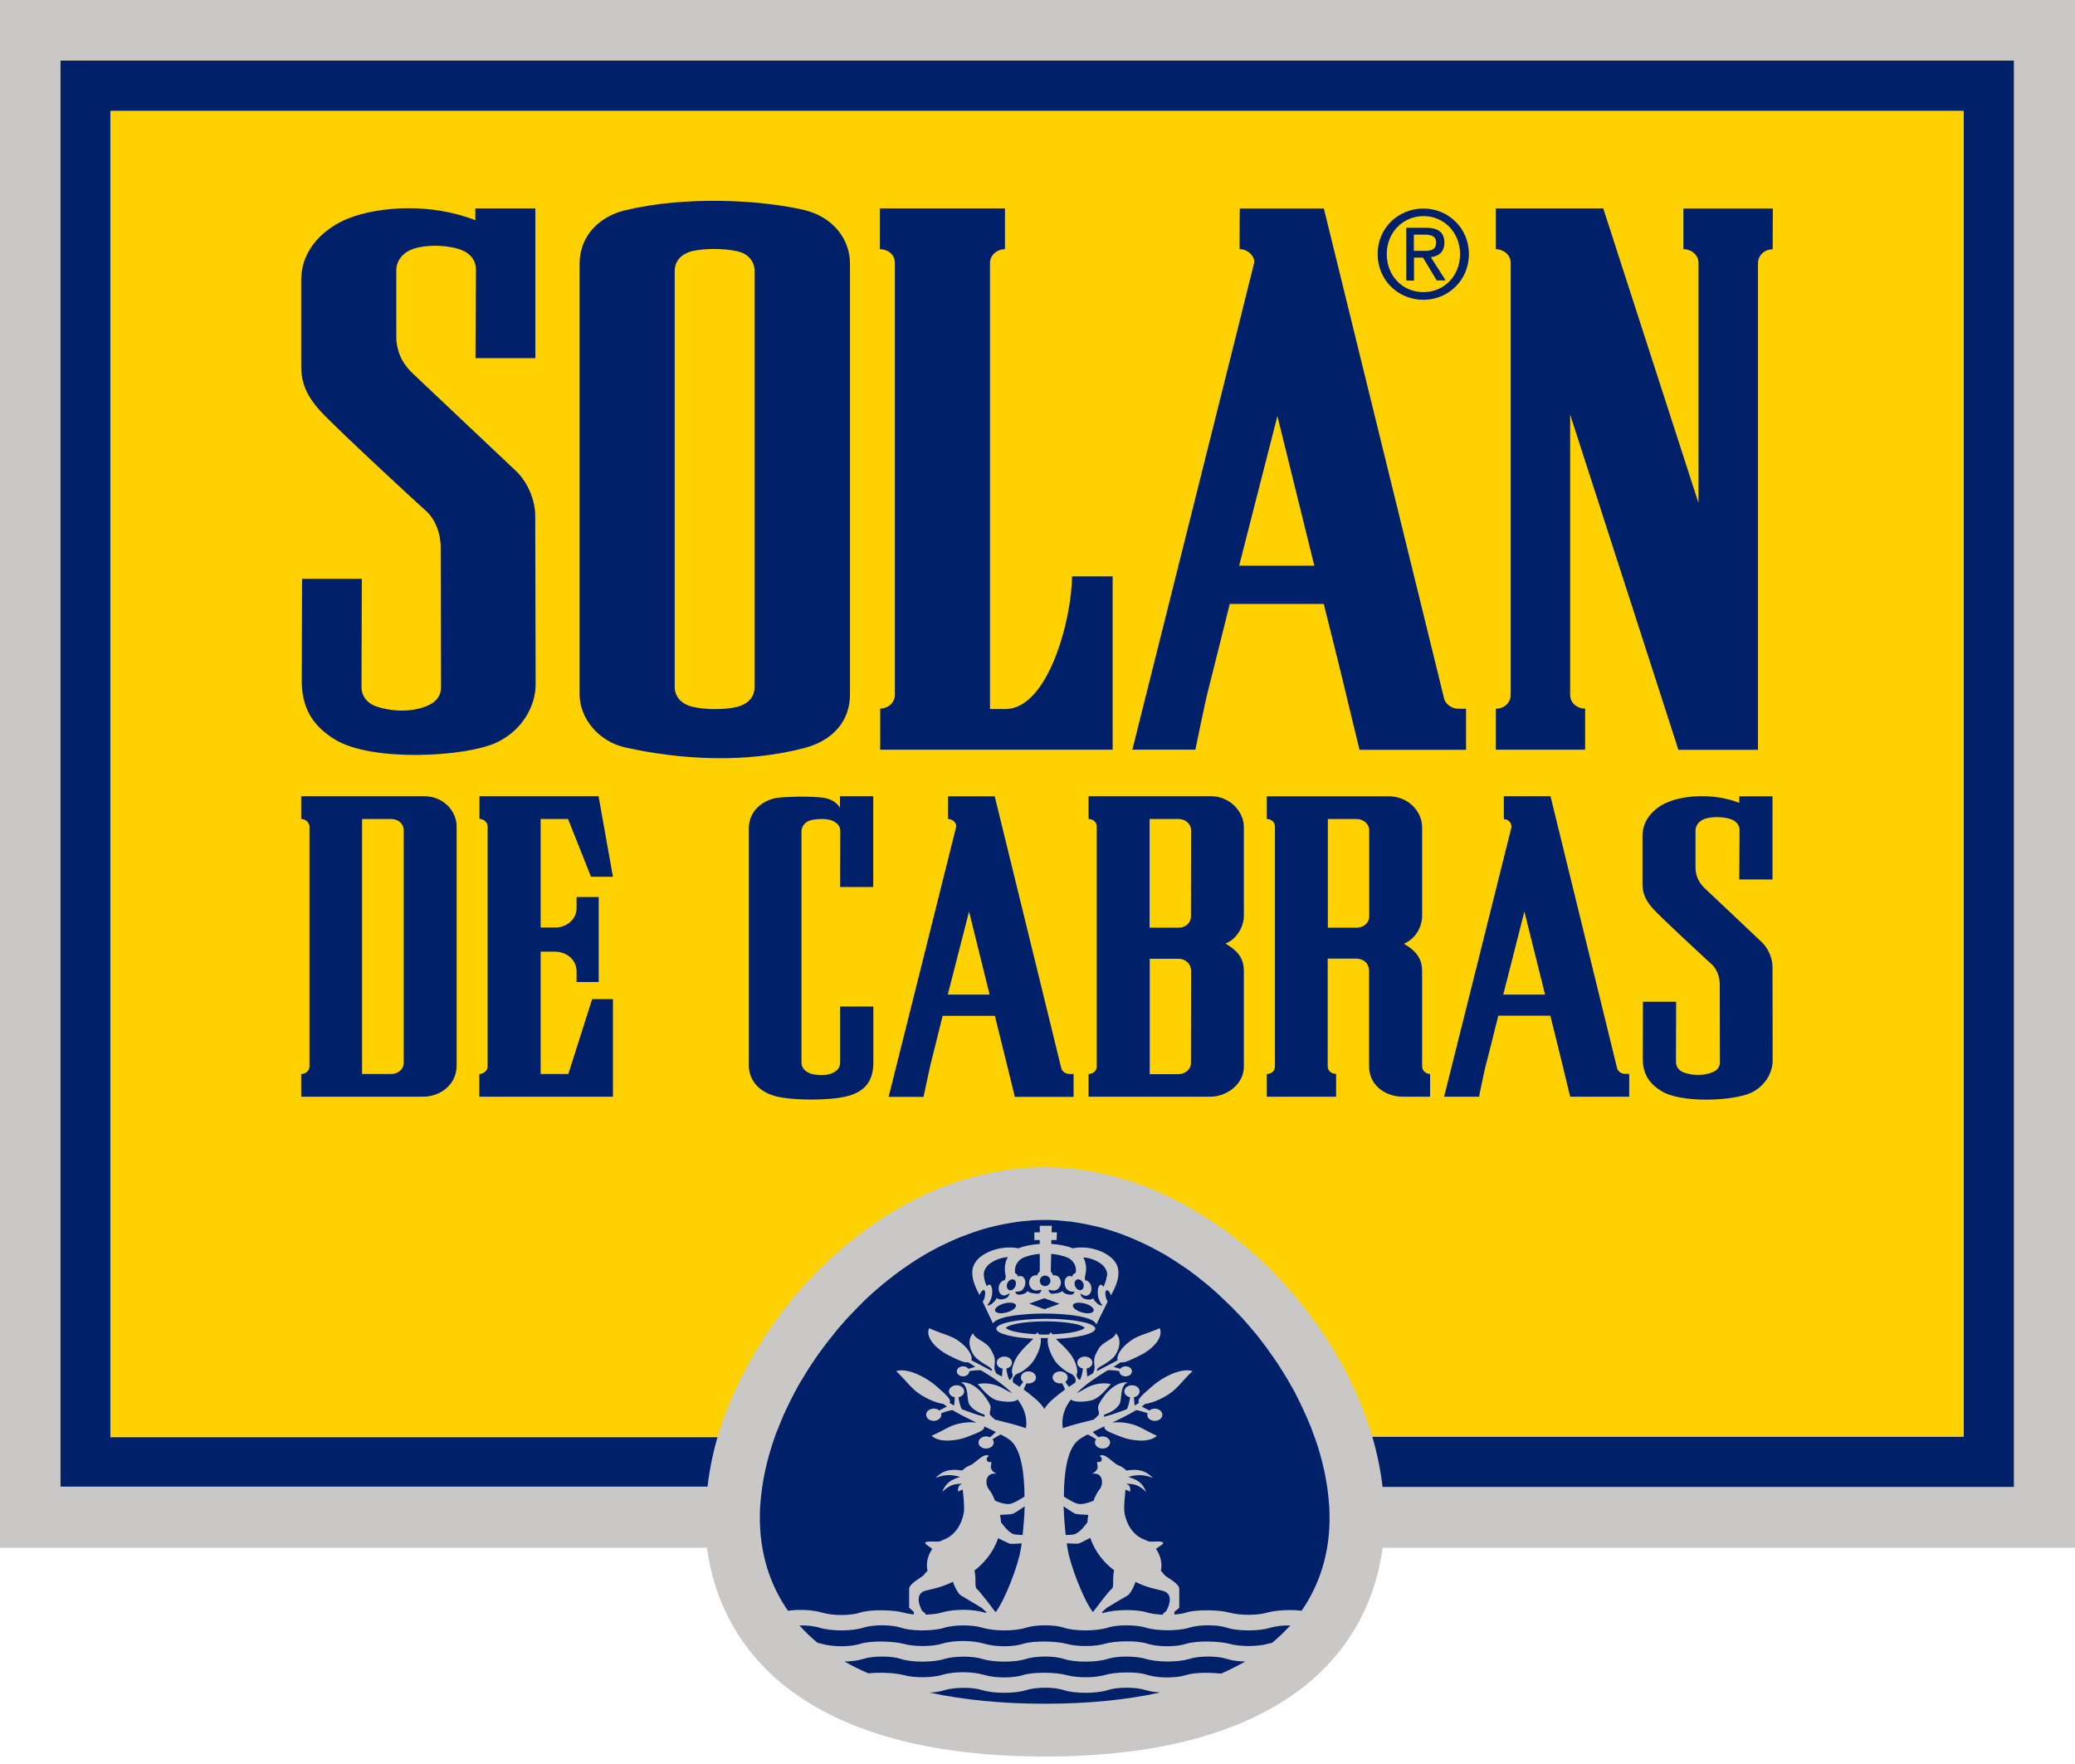 <?xml version="1.0" encoding="UTF-8"?>
<svg xmlns="http://www.w3.org/2000/svg" width="120" height="102" viewBox="0 0 120 102" fill="none" aria-hidden="true">
  <style>
    	.gold{fill:#FFD100;}
    	.midnightBlue{fill:#002169;}
    	.cloud{fill:#C9C8C7;}
    </style>
  <path d="M3.39 3.414V86.07H43.473V86.054C43.473 86.029 43.481 86.012 43.481 85.988H3.473V3.497H116.479V85.996H77.303C77.303 86.012 77.312 86.037 77.312 86.054C77.312 86.054 77.312 86.07 77.312 86.078H116.553V3.414H3.39ZM113.559 6.408H6.384V83.076H44.108C44.149 82.928 44.182 82.796 44.231 82.647C44.231 82.647 44.454 82.045 44.454 82.029L44.545 81.798C44.545 81.798 44.726 81.353 44.734 81.344C44.734 81.344 44.825 81.122 44.85 81.089L45.056 80.643L45.163 80.404L45.485 79.777L45.502 79.744C45.502 79.744 45.873 79.085 45.873 79.101L45.996 78.903C45.996 78.903 46.285 78.441 46.277 78.458C46.277 78.458 46.425 78.227 46.425 78.219L46.697 77.814C46.697 77.814 46.854 77.592 46.871 77.567C46.871 77.567 47.192 77.138 47.233 77.08L47.324 76.957C47.324 76.957 47.803 76.363 47.794 76.371C47.794 76.371 47.893 76.256 47.918 76.223C47.918 76.223 48.306 75.777 48.297 75.777C48.297 75.777 48.479 75.579 48.495 75.563C48.495 75.563 48.833 75.2 48.858 75.175C48.858 75.175 49.031 75.002 49.04 74.994L49.411 74.623C49.411 74.623 49.584 74.458 49.592 74.45C49.592 74.45 50.169 73.93 50.194 73.913L50.772 73.435L50.904 73.336C50.904 73.336 51.398 72.965 51.398 72.957C51.398 72.957 51.613 72.808 51.629 72.792C51.629 72.792 52.066 72.495 52.132 72.454L52.281 72.355C52.281 72.355 52.825 72.016 52.817 72.025L52.899 71.975L52.957 71.942C52.957 71.942 53.642 71.563 53.625 71.571C53.625 71.571 53.79 71.489 53.84 71.464L54.343 71.216L54.607 71.093C54.607 71.093 55.085 70.887 55.085 70.895C55.085 70.895 55.341 70.788 55.357 70.788C55.357 70.788 55.901 70.59 55.943 70.573C55.943 70.573 56.116 70.516 56.108 70.516C56.108 70.516 56.866 70.293 56.883 70.284L57.023 70.251L57.65 70.103C57.65 70.103 57.848 70.062 57.914 70.045L58.45 69.955L58.747 69.913C58.747 69.913 59.308 69.856 59.357 69.856C59.357 69.856 59.572 69.839 59.563 69.839L60.396 69.806L61.213 69.839C61.213 69.839 61.427 69.856 61.477 69.856L62.038 69.913L62.326 69.955L62.862 70.045C62.862 70.045 63.126 70.103 63.135 70.103C63.135 70.103 63.761 70.251 63.745 70.243L63.844 70.26L64.685 70.507C64.685 70.507 64.842 70.565 64.891 70.581L65.419 70.771L65.691 70.878C65.691 70.878 66.169 71.085 66.153 71.076C66.153 71.076 66.417 71.192 66.433 71.2C66.433 71.2 66.945 71.447 67.002 71.48L67.135 71.546L67.811 71.926C67.811 71.926 68.479 72.338 68.495 72.346C68.495 72.346 68.677 72.462 68.718 72.495C68.718 72.495 69.13 72.775 69.139 72.784L69.361 72.94C69.361 72.94 69.79 73.27 69.856 73.32C69.856 73.32 70.005 73.443 69.988 73.427C69.988 73.427 70.549 73.889 70.582 73.922C70.582 73.922 71.176 74.458 71.151 74.433C71.151 74.433 71.324 74.598 71.349 74.623C71.349 74.623 71.712 74.977 71.72 74.986L71.852 75.118L72.264 75.546L72.446 75.744C72.446 75.744 72.85 76.214 72.858 76.223C72.858 76.223 72.949 76.33 72.949 76.338C72.949 76.338 73.436 76.948 73.403 76.907C73.403 76.907 73.534 77.08 73.559 77.113C73.559 77.113 73.881 77.542 73.873 77.534C73.873 77.534 74.046 77.781 74.054 77.798C74.054 77.798 74.293 78.153 74.302 78.153C74.302 78.153 74.483 78.425 74.475 78.416C74.475 78.416 74.755 78.87 74.772 78.903L74.879 79.068C74.879 79.068 75.242 79.711 75.25 79.72L75.332 79.868C75.332 79.868 75.588 80.379 75.555 80.313C75.555 80.313 75.695 80.602 75.687 80.586C75.687 80.586 75.91 81.056 75.901 81.031L76.017 81.295L76.198 81.748C76.198 81.748 76.306 82.012 76.306 82.021C76.306 82.021 76.537 82.664 76.553 82.697C76.594 82.812 76.619 82.936 76.652 83.052H113.534V6.408H113.559Z" class="gold"></path>
  <path d="M81.765 14.507V13.567H82.392C82.714 13.567 83.052 13.633 83.052 14.012C83.052 14.482 82.706 14.507 82.326 14.507H81.765ZM81.765 14.895H82.293L83.085 16.214H83.604L82.747 14.87C83.192 14.821 83.53 14.573 83.53 14.037C83.53 13.435 83.176 13.171 82.466 13.171H81.328V16.223H81.773V14.895H81.765ZM80.198 14.689C80.198 13.443 81.13 12.495 82.326 12.495C83.505 12.495 84.437 13.443 84.437 14.689C84.437 15.959 83.505 16.891 82.326 16.891C81.122 16.899 80.198 15.959 80.198 14.689ZM82.318 17.336C83.736 17.336 84.949 16.223 84.949 14.689C84.949 13.171 83.736 12.058 82.318 12.058C80.874 12.058 79.67 13.171 79.67 14.689C79.67 16.223 80.883 17.336 82.318 17.336Z" class="midnightBlue"></path>
  <path d="M20.132 12.635C18.87 13.138 17.419 14.318 17.419 16.19V21.179C17.419 22.062 17.674 22.821 18.499 23.736C19.39 24.726 24.396 29.336 24.544 29.46C25.171 29.971 25.484 30.845 25.484 31.645L25.501 39.736C25.501 40.264 25.204 40.602 24.701 40.816C23.802 41.196 22.631 41.155 21.715 40.833C21.303 40.685 20.907 40.297 20.907 39.744L20.924 33.468H17.468L17.451 39.513C17.493 41.196 18.309 42.095 19.332 42.738C21.46 44.083 26.961 43.769 28.734 42.928C30.235 42.21 30.977 40.8 30.977 39.563L30.953 29.831C30.953 28.841 30.449 27.81 29.856 27.25C29.336 26.771 24.355 22.045 23.876 21.6C23.373 21.13 22.919 20.445 22.919 19.456V15.588C22.919 15.241 23.126 14.746 23.711 14.466C24.511 14.095 25.988 14.161 26.713 14.466C27.241 14.689 27.522 15.068 27.522 15.604L27.497 20.709H30.961V12.05H27.489V12.734C24.981 11.744 21.946 11.909 20.132 12.635Z" class="midnightBlue"></path>
  <path d="M42.623 14.524C43.134 14.631 43.637 14.994 43.637 15.678V39.711C43.637 40.462 43.068 40.759 42.631 40.874C41.946 41.047 40.767 41.047 40.041 40.866C39.365 40.701 39.019 40.256 39.019 39.711V15.67C39.019 14.977 39.555 14.631 40.05 14.515C40.784 14.351 41.864 14.359 42.623 14.524ZM36.157 12.157C34.755 12.487 33.518 13.559 33.518 15.258V40.157C33.518 41.484 34.565 42.87 36.181 43.225C39.497 43.959 43.208 44.124 46.532 43.249C48.099 42.837 49.155 41.757 49.155 40.148V15.249C49.163 13.806 48.14 12.536 46.524 12.148C43.959 11.546 39.637 11.324 36.157 12.157Z" class="midnightBlue"></path>
  <path d="M50.886 12.05V14.408C51.332 14.408 51.752 14.705 51.752 15.2V40.173C51.752 40.635 51.348 40.973 50.903 40.973V43.349H64.346V33.328H61.995C61.987 35.777 60.626 40.998 58.144 40.998H57.253V15.2C57.253 14.763 57.649 14.408 58.119 14.408V12.05H50.886Z" class="midnightBlue"></path>
  <path d="M86.507 12.05V14.408C86.936 14.408 87.365 14.73 87.365 15.2V40.19C87.365 40.627 86.986 40.981 86.507 40.981V43.349H91.67V40.973C91.2 40.973 90.804 40.643 90.804 40.181V23.975L97.064 43.357H101.666V15.208C101.666 14.812 102.004 14.416 102.516 14.416L102.524 12.058H97.353V14.408C97.823 14.408 98.227 14.746 98.227 15.2V29.089L92.718 12.05H86.507Z" class="midnightBlue"></path>
  <path d="M73.873 24.058L76.009 32.709H71.662L73.873 24.058ZM71.687 14.408C72.264 14.408 72.594 14.944 72.528 15.2C72.454 15.538 65.485 43.348 65.485 43.348H69.13C69.13 43.348 69.74 40.371 69.84 40.033C69.914 39.769 71.118 34.92 71.118 34.92H76.553C76.553 34.92 77.592 39.051 77.815 40.025C77.93 40.528 78.623 43.357 78.623 43.357H84.784V40.981H84.347C83.86 40.981 83.547 40.61 83.514 40.388L76.561 12.058H71.703C71.687 12.05 71.687 14.416 71.687 14.408Z" class="midnightBlue"></path>
  <path d="M20.948 47.357H22.631C23.027 47.357 23.348 47.637 23.348 48.008V61.452C23.348 61.856 22.977 62.103 22.639 62.103H20.94V47.357H20.948ZM17.419 46.045V47.357C17.691 47.357 17.897 47.579 17.897 47.794V61.666C17.897 61.905 17.691 62.103 17.419 62.103V63.414H24.47C25.443 63.414 26.408 62.73 26.408 61.617V47.786C26.408 46.969 25.732 46.037 24.478 46.037H17.419V46.045Z" class="midnightBlue"></path>
  <path d="M27.711 47.349C27.959 47.349 28.198 47.53 28.198 47.786V61.658C28.198 61.93 27.934 62.103 27.72 62.103V63.414H35.447V57.773H34.243L32.866 62.103H31.266V55.027H32.115C32.841 55.051 33.344 55.546 33.344 56.165V56.783H34.623V51.868H33.344V52.52C33.344 53.13 32.792 53.633 32.115 53.633H31.266V47.357H32.85L34.177 50.697H35.447L34.614 46.037H27.728V47.349H27.711Z" class="midnightBlue"></path>
  <path d="M96.486 46.367C95.785 46.647 94.985 47.299 94.985 48.346V51.109C94.985 51.596 95.126 52.017 95.579 52.528C96.074 53.08 98.853 55.637 98.936 55.711C99.282 55.992 99.456 56.478 99.456 56.924L99.464 61.41C99.464 61.707 99.299 61.897 99.027 62.004C98.523 62.218 97.872 62.194 97.369 62.012C97.138 61.93 96.924 61.715 96.924 61.402L96.932 57.922H95.01L95.002 61.287C95.027 62.218 95.48 62.713 96.058 63.076C97.229 63.819 100.288 63.654 101.278 63.184C102.111 62.779 102.515 61.996 102.515 61.32L102.507 55.926C102.507 55.373 102.227 54.804 101.897 54.491C101.608 54.218 98.845 51.596 98.581 51.357C98.309 51.093 98.053 50.713 98.053 50.161V48.017C98.053 47.819 98.169 47.546 98.49 47.39C98.936 47.184 99.752 47.217 100.156 47.39C100.445 47.522 100.602 47.728 100.602 48.017L100.585 50.854H102.507V46.045H100.585V46.425C99.175 45.872 97.493 45.963 96.486 46.367Z" class="midnightBlue"></path>
  <path d="M66.507 55.439H68.157C68.52 55.439 68.882 55.687 68.882 56.165L68.874 61.452C68.874 61.856 68.52 62.111 68.157 62.111H66.491V55.439H66.507ZM68.157 47.357C68.569 47.357 68.882 47.654 68.882 48.008L68.874 52.99C68.874 53.361 68.569 53.641 68.165 53.641H66.483V47.357H68.157ZM62.953 47.357C63.151 47.357 63.423 47.48 63.423 47.794V61.658C63.423 61.996 63.118 62.103 62.953 62.103V63.414H69.996C70.936 63.414 71.934 62.705 71.934 61.674V56.148C71.934 55.53 71.695 55.027 70.87 54.565C71.629 54.243 71.934 53.468 71.934 52.981V47.819C71.934 46.936 71.142 46.037 69.996 46.037H62.953V47.357Z" class="midnightBlue"></path>
  <path d="M78.457 47.357C78.87 47.357 79.183 47.662 79.183 48.008V52.99C79.183 53.353 78.87 53.641 78.474 53.641H76.791V47.357H78.457ZM82.243 61.658V56.157C82.243 55.538 82.004 55.035 81.187 54.573C81.946 54.252 82.243 53.476 82.243 52.99V47.827C82.243 46.936 81.459 46.045 80.305 46.045H73.261V47.357C73.459 47.357 73.731 47.48 73.731 47.794V61.658C73.731 61.996 73.443 62.103 73.261 62.103V63.414H77.269V62.095C76.981 62.095 76.783 61.905 76.783 61.658V55.431H76.799H78.449C78.828 55.431 79.175 55.678 79.175 56.157V61.658C79.175 62.771 80.14 63.414 81.121 63.414H82.704V62.103C82.498 62.103 82.243 61.938 82.243 61.658Z" class="midnightBlue"></path>
  <path d="M47.563 46.12C46.722 46.021 45.377 46.078 44.981 46.128C44.272 46.219 43.307 46.771 43.307 47.885V61.633C43.307 62.318 43.736 63.076 44.833 63.381C45.715 63.629 47.893 63.662 48.981 63.39C50.045 63.126 50.507 62.474 50.507 61.443V58.202H48.586V61.452C48.586 61.814 48.305 61.988 48.049 62.087C47.769 62.194 47.167 62.177 46.87 62.078C46.532 61.946 46.359 61.74 46.35 61.443V48.066C46.35 47.81 46.54 47.53 46.853 47.439C47.225 47.332 47.794 47.324 48.115 47.447C48.388 47.555 48.594 47.753 48.594 48.041L48.586 51.291H50.499V46.037H48.577V46.722C48.594 46.73 48.338 46.21 47.563 46.12Z" class="midnightBlue"></path>
  <path d="M56.041 52.709L57.229 57.509H54.812L56.041 52.709ZM54.829 47.357C55.151 47.357 55.332 47.654 55.299 47.794C55.258 47.983 51.39 63.423 51.39 63.423H53.41C53.41 63.423 53.757 61.773 53.806 61.584C53.847 61.435 54.515 58.738 54.515 58.738H57.534C57.534 58.738 58.103 61.031 58.235 61.575C58.301 61.856 58.689 63.423 58.689 63.423H62.087V62.103H61.847C61.575 62.103 61.402 61.897 61.377 61.773L57.526 46.045H54.829V47.357Z" class="midnightBlue"></path>
  <path d="M88.157 52.709L89.353 57.509H86.936L88.157 52.709ZM86.953 47.357C87.324 47.381 87.448 47.687 87.398 47.876C87.357 48.066 83.514 63.414 83.514 63.414H85.534C85.534 63.414 85.872 61.765 85.93 61.575C85.98 61.427 86.648 58.73 86.648 58.73H89.658C89.658 58.73 90.227 61.023 90.359 61.567C90.425 61.847 90.804 63.414 90.804 63.414H94.219V62.095H93.98C93.707 62.095 93.534 61.889 93.518 61.765L89.666 46.037H86.969V47.357H86.953Z" class="midnightBlue"></path>
  <path d="M113.558 83.076H76.676C76.643 82.961 76.618 82.837 76.577 82.722C76.569 82.68 76.329 82.045 76.329 82.045C76.329 82.037 76.222 81.773 76.222 81.773L76.041 81.32L75.925 81.056C75.942 81.089 75.711 80.61 75.711 80.61C75.719 80.618 75.579 80.338 75.579 80.338C75.612 80.412 75.356 79.893 75.356 79.893L75.274 79.744C75.274 79.736 74.903 79.093 74.903 79.093L74.795 78.928C74.779 78.895 74.499 78.441 74.499 78.441C74.507 78.45 74.325 78.177 74.325 78.177C74.325 78.169 74.086 77.823 74.086 77.823C74.078 77.806 73.905 77.559 73.905 77.559C73.905 77.567 73.591 77.138 73.591 77.138C73.567 77.105 73.435 76.932 73.435 76.932C73.468 76.965 72.973 76.363 72.973 76.363C72.965 76.363 72.882 76.247 72.882 76.247C72.874 76.239 72.47 75.777 72.47 75.777L72.288 75.579L71.876 75.15L71.744 75.019C71.736 75.01 71.373 74.656 71.373 74.656C71.348 74.631 71.175 74.466 71.175 74.466C71.2 74.482 70.606 73.955 70.606 73.955C70.581 73.93 70.012 73.46 70.012 73.46C70.028 73.476 69.88 73.353 69.88 73.353C69.814 73.303 69.385 72.973 69.385 72.973C69.377 72.973 69.162 72.817 69.162 72.817C69.154 72.808 68.742 72.528 68.742 72.528C68.692 72.495 68.519 72.379 68.519 72.379C68.511 72.371 67.835 71.959 67.835 71.959L67.158 71.579L67.026 71.513C66.969 71.48 66.457 71.233 66.457 71.233C66.441 71.225 66.177 71.109 66.177 71.109C66.193 71.118 65.715 70.911 65.715 70.911L65.443 70.804L64.915 70.614C64.865 70.598 64.709 70.54 64.709 70.54C64.701 70.54 63.868 70.293 63.868 70.293L63.769 70.276C63.785 70.284 63.166 70.136 63.166 70.136C63.158 70.136 62.894 70.078 62.894 70.078L62.358 69.988L62.07 69.946C62.061 69.946 61.509 69.889 61.509 69.889C61.459 69.889 61.245 69.872 61.245 69.872L60.428 69.839L59.595 69.872L59.389 69.889C59.34 69.889 58.779 69.946 58.779 69.946L58.482 69.988L57.946 70.078C57.88 70.095 57.682 70.136 57.682 70.136L57.055 70.284L56.915 70.317C56.898 70.326 56.14 70.548 56.14 70.548L55.975 70.606C55.934 70.623 55.389 70.821 55.389 70.821C55.373 70.829 55.117 70.928 55.117 70.928C55.125 70.92 54.639 71.126 54.639 71.126L54.375 71.249L53.872 71.497C53.83 71.522 53.657 71.604 53.657 71.604C53.674 71.596 52.989 71.975 52.989 71.975L52.931 72.008L52.849 72.058C52.857 72.049 52.313 72.388 52.313 72.396L52.164 72.495C52.099 72.536 51.661 72.833 51.661 72.833C51.645 72.85 51.439 72.998 51.439 72.998C51.43 72.998 50.944 73.369 50.944 73.369L50.812 73.476L50.235 73.955C50.21 73.971 49.633 74.491 49.633 74.491C49.624 74.499 49.451 74.664 49.451 74.664L49.08 75.027C49.072 75.035 48.898 75.208 48.898 75.208C48.874 75.233 48.536 75.596 48.536 75.596C48.519 75.612 48.338 75.81 48.338 75.81C48.346 75.802 47.95 76.256 47.95 76.256C47.925 76.289 47.826 76.396 47.826 76.396C47.835 76.388 47.356 76.981 47.356 76.981L47.266 77.105C47.224 77.155 46.911 77.592 46.911 77.592C46.894 77.617 46.738 77.839 46.738 77.839L46.465 78.243L46.317 78.483C46.325 78.474 46.037 78.928 46.037 78.928L45.913 79.134C45.921 79.126 45.55 79.777 45.55 79.777L45.525 79.81L45.204 80.437L45.088 80.676L44.882 81.122C44.865 81.155 44.775 81.377 44.775 81.377C44.767 81.385 44.585 81.823 44.585 81.823L44.494 82.054C44.486 82.07 44.272 82.672 44.272 82.672C44.222 82.821 44.197 82.961 44.148 83.101H6.383V6.408H113.558V83.076ZM116.478 3.497H3.472V85.996H43.48C43.48 86.021 43.472 86.037 43.472 86.062C43.472 86.07 43.422 86.664 43.422 86.664C43.422 86.68 43.398 87.324 43.398 87.324C43.398 90.73 44.849 93.74 47.48 95.785C50.424 98.087 54.771 99.249 60.395 99.249C66.012 99.249 70.358 98.087 73.303 95.785C75.925 93.74 77.377 90.73 77.377 87.324L77.36 86.68C77.36 86.656 77.311 86.095 77.303 86.054C77.303 86.037 77.294 86.012 77.294 85.996H116.47V3.497H116.478Z" class="midnightBlue"></path>
  <path d="M64.008 73.79C63.967 74.029 63.909 74.227 63.81 74.408C63.81 74.4 63.81 74.4 63.802 74.392C63.753 74.309 63.687 74.276 63.637 74.293C63.579 74.309 63.53 74.392 63.497 74.524C63.48 74.647 63.48 74.812 63.505 74.969C63.53 75.101 63.588 75.2 63.629 75.291C63.654 75.365 63.687 75.406 63.753 75.456C63.736 75.546 63.555 75.447 63.489 75.398C63.332 75.249 63.258 75.183 63.225 75.068C63.093 75.183 62.895 75.159 62.713 75.101C62.573 75.052 62.474 74.887 62.483 74.796C62.573 74.862 62.672 74.903 62.746 74.92C62.928 74.953 63.093 74.804 63.117 74.573C63.142 74.326 63.01 74.095 62.821 74.045C62.796 74.037 62.779 74.037 62.763 74.037C62.763 73.988 62.746 73.938 62.73 73.897C62.771 73.716 62.812 73.526 62.812 73.369C62.812 73.138 62.763 72.899 62.647 72.709C63.101 72.726 63.579 72.957 63.802 73.188C64.025 73.435 64.041 73.641 64.025 73.781C64.008 73.773 64.008 73.781 64.008 73.79ZM62.631 75.901C62.301 75.827 62.037 75.645 62.045 75.489C62.054 75.34 62.334 75.282 62.672 75.357C63.01 75.431 63.266 75.621 63.249 75.769C63.233 75.926 62.953 75.984 62.631 75.901ZM61.452 74.656V74.639C61.328 74.771 60.949 74.812 60.825 74.804C60.816 74.804 60.808 74.804 60.8 74.804C60.792 74.796 60.775 74.796 60.767 74.796C60.759 74.788 60.751 74.788 60.751 74.779C60.684 74.738 60.643 74.639 60.635 74.573C60.684 74.59 60.734 74.598 60.792 74.606C60.808 74.614 60.816 74.614 60.825 74.614C60.858 74.614 60.899 74.623 60.924 74.623C61.023 74.623 61.113 74.59 61.196 74.524C61.221 74.491 61.245 74.466 61.27 74.425C61.32 74.359 61.353 74.268 61.353 74.177C61.361 73.93 61.179 73.732 60.965 73.74C60.94 73.74 60.907 73.74 60.891 73.749C60.883 73.666 60.833 73.592 60.767 73.534C60.775 73.245 60.783 72.85 60.792 72.503H60.8C61.146 72.528 61.353 72.594 61.559 72.651L61.608 72.668C62.012 72.784 62.194 73.122 62.219 73.353C62.227 73.427 62.227 73.517 62.21 73.608C62.103 73.633 62.021 73.716 62.004 73.823C61.979 73.814 61.963 73.798 61.938 73.79C61.847 73.765 61.765 73.79 61.699 73.839C61.625 73.905 61.567 74.012 61.567 74.136C61.559 74.26 61.592 74.4 61.658 74.499C61.715 74.581 61.798 74.639 61.88 74.664C61.971 74.689 62.062 74.697 62.136 74.689C62.128 74.779 62.045 74.862 61.955 74.862C61.732 74.87 61.468 74.771 61.452 74.656ZM60.404 75.703L59.522 75.381L60.396 75.068L61.278 75.39L60.404 75.703ZM59.406 74.656C59.39 74.771 59.117 74.87 58.895 74.862C58.812 74.854 58.722 74.779 58.713 74.689C58.796 74.697 58.887 74.689 58.977 74.664C59.06 74.647 59.142 74.59 59.192 74.499C59.266 74.392 59.299 74.26 59.299 74.136C59.299 74.012 59.241 73.905 59.167 73.839C59.101 73.79 59.019 73.765 58.936 73.79C58.911 73.798 58.887 73.806 58.87 73.823C58.854 73.724 58.788 73.65 58.705 73.617C58.697 73.526 58.689 73.435 58.705 73.353C58.73 73.113 58.92 72.784 59.324 72.668L59.373 72.651C59.571 72.594 59.786 72.528 60.132 72.503V73.526C60.05 73.584 60 73.658 59.983 73.749C59.967 73.74 59.942 73.74 59.917 73.74C59.695 73.732 59.513 73.93 59.513 74.177C59.513 74.268 59.546 74.359 59.588 74.425C59.612 74.466 59.637 74.499 59.67 74.524C59.744 74.59 59.835 74.631 59.934 74.623C59.967 74.623 60 74.614 60.033 74.614C60.05 74.606 60.058 74.606 60.066 74.606C60.124 74.598 60.173 74.59 60.223 74.573C60.223 74.639 60.181 74.73 60.107 74.779C60.099 74.788 60.091 74.788 60.091 74.796H60.083C60.066 74.796 60.058 74.804 60.041 74.804C60.033 74.804 60.025 74.804 60.017 74.804C59.893 74.812 59.513 74.771 59.398 74.639V74.656H59.406ZM58.161 75.901C57.831 75.984 57.55 75.918 57.542 75.769C57.534 75.621 57.79 75.431 58.128 75.357C58.466 75.282 58.746 75.34 58.755 75.489C58.763 75.645 58.499 75.827 58.161 75.901ZM57.361 75.39C57.303 75.439 57.122 75.538 57.105 75.447C57.155 75.398 57.196 75.357 57.229 75.282C57.27 75.192 57.328 75.093 57.353 74.961C57.386 74.804 57.394 74.639 57.369 74.516C57.344 74.383 57.295 74.301 57.237 74.284C57.188 74.268 57.13 74.301 57.072 74.375C56.981 74.202 56.924 74.012 56.899 73.781C56.899 73.773 56.899 73.773 56.899 73.765C56.883 73.625 56.899 73.427 57.122 73.171C57.353 72.94 57.839 72.709 58.285 72.693C58.169 72.882 58.111 73.122 58.111 73.353C58.103 73.493 58.136 73.666 58.169 73.839C58.136 73.897 58.12 73.963 58.12 74.021C58.103 74.021 58.078 74.021 58.062 74.029C57.872 74.078 57.732 74.317 57.757 74.557C57.773 74.788 57.93 74.936 58.12 74.903C58.194 74.887 58.285 74.845 58.383 74.779C58.383 74.87 58.285 75.043 58.144 75.085C57.955 75.15 57.765 75.167 57.633 75.052C57.592 75.183 57.526 75.241 57.361 75.39ZM58.474 73.988C58.623 73.938 58.746 74.029 58.755 74.202C58.763 74.367 58.647 74.54 58.507 74.598C58.359 74.647 58.235 74.548 58.227 74.383C58.21 74.21 58.326 74.037 58.474 73.988ZM60.445 73.757C60.61 73.757 60.751 73.897 60.751 74.062C60.742 74.227 60.602 74.367 60.437 74.367C60.264 74.367 60.132 74.235 60.132 74.062C60.132 73.897 60.272 73.757 60.445 73.757ZM62.433 73.988C62.581 74.037 62.689 74.21 62.672 74.375C62.656 74.54 62.532 74.639 62.392 74.59C62.243 74.54 62.136 74.367 62.144 74.194C62.153 74.029 62.285 73.938 62.433 73.988ZM62.029 72.181C61.715 72.041 61.212 71.951 60.8 71.926C60.8 71.885 60.8 71.703 60.8 71.703H61.105L61.122 71.258H60.816L60.825 70.878H60.132V71.258H59.819V71.703H60.132V71.926C59.728 71.959 59.217 72.041 58.903 72.181C57.946 72 57.031 72.355 56.594 72.767C56.231 73.113 56.206 73.476 56.239 73.781C56.264 74.07 56.429 74.483 56.577 74.746L56.643 74.895C56.668 74.829 56.701 74.763 56.742 74.705C56.849 74.557 56.957 74.565 56.973 74.722C56.99 74.878 56.932 75.118 56.833 75.274L57.427 76.528C57.732 75.959 60.289 75.951 60.404 75.951C60.528 75.951 63.241 75.959 63.398 76.594L64.058 75.266C63.967 75.109 63.909 74.878 63.926 74.73C63.95 74.573 64.058 74.557 64.157 74.713C64.19 74.771 64.223 74.837 64.247 74.903L64.322 74.763C64.47 74.499 64.643 74.087 64.668 73.798C64.701 73.493 64.684 73.122 64.33 72.784C63.893 72.355 62.986 72 62.029 72.181ZM116.511 85.988H79.959C79.819 84.817 79.563 83.629 79.159 82.433C79.142 82.392 78.878 81.65 78.878 81.65C78.878 81.641 78.755 81.336 78.755 81.336L78.54 80.808L78.408 80.503C78.425 80.536 78.161 79.992 78.161 79.992C78.169 80 78.004 79.67 78.004 79.67C78.045 79.753 77.749 79.159 77.749 79.159L77.658 78.986C77.658 78.977 77.229 78.235 77.229 78.235L77.105 78.037C77.089 78.004 76.759 77.476 76.759 77.476C76.767 77.484 76.553 77.171 76.553 77.171C76.553 77.163 76.272 76.759 76.272 76.759C76.264 76.734 76.058 76.454 76.058 76.454C76.066 76.462 75.695 75.967 75.695 75.967C75.662 75.926 75.513 75.728 75.513 75.728C75.546 75.769 74.986 75.068 74.986 75.068C74.977 75.068 74.878 74.936 74.878 74.936C74.862 74.928 74.4 74.383 74.4 74.383L74.194 74.153L73.716 73.65L73.567 73.493C73.559 73.484 73.138 73.072 73.138 73.072C73.113 73.047 72.907 72.858 72.907 72.858C72.932 72.882 72.247 72.264 72.247 72.264C72.214 72.231 71.563 71.695 71.563 71.695C71.588 71.711 71.406 71.571 71.406 71.571C71.332 71.513 70.829 71.134 70.829 71.134C70.821 71.134 70.565 70.953 70.565 70.953C70.557 70.944 70.078 70.623 70.078 70.623C70.021 70.581 69.814 70.45 69.814 70.45C69.798 70.441 69.023 69.963 69.023 69.963L68.247 69.526C68.239 69.526 68.091 69.451 68.091 69.451C68.016 69.41 67.423 69.122 67.423 69.122C67.406 69.113 67.101 68.973 67.101 68.973C67.126 68.981 66.565 68.742 66.565 68.742L66.243 68.61L65.633 68.388C65.575 68.363 65.394 68.305 65.394 68.305C65.386 68.305 64.412 68.016 64.412 68.016L64.297 67.992C64.322 68 63.596 67.827 63.596 67.827C63.588 67.827 63.282 67.761 63.282 67.761L62.664 67.662L62.326 67.612C62.318 67.612 61.674 67.546 61.674 67.546C61.617 67.538 61.369 67.522 61.369 67.522L60.421 67.489L59.456 67.522L59.217 67.538C59.159 67.546 58.507 67.612 58.507 67.612L58.169 67.662L57.55 67.761C57.476 67.777 57.245 67.827 57.245 67.827L56.52 68L56.355 68.033C56.33 68.041 55.456 68.297 55.456 68.297C55.464 68.297 55.266 68.363 55.266 68.363C55.217 68.379 54.59 68.602 54.59 68.602C54.573 68.61 54.276 68.734 54.276 68.734C54.285 68.726 53.724 68.965 53.724 68.965L53.427 69.105L52.841 69.394C52.792 69.418 52.594 69.517 52.594 69.517C52.61 69.509 51.819 69.946 51.819 69.946L51.753 69.988L51.662 70.045C51.67 70.037 51.043 70.433 51.043 70.433L50.87 70.548C50.796 70.598 50.293 70.944 50.293 70.944C50.276 70.961 50.029 71.134 50.029 71.134C50.021 71.134 49.452 71.571 49.452 71.571L49.303 71.687L48.635 72.239C48.61 72.264 47.942 72.866 47.942 72.866C47.934 72.874 47.728 73.064 47.728 73.064L47.299 73.484C47.291 73.493 47.084 73.699 47.084 73.699C47.06 73.724 46.664 74.144 46.664 74.144C46.647 74.169 46.433 74.4 46.433 74.4C46.441 74.392 45.988 74.911 45.988 74.911C45.955 74.944 45.847 75.076 45.847 75.076C45.856 75.068 45.311 75.753 45.311 75.753L45.204 75.893C45.163 75.951 44.792 76.454 44.792 76.454C44.775 76.487 44.594 76.734 44.594 76.734L44.28 77.204L44.107 77.476C44.115 77.468 43.786 77.996 43.786 77.996L43.645 78.227C43.654 78.219 43.225 78.977 43.225 78.977L43.2 79.019L42.829 79.736L42.697 80.008L42.458 80.52C42.441 80.561 42.326 80.817 42.326 80.817C42.318 80.825 42.111 81.336 42.111 81.336L42.004 81.6C41.996 81.617 41.74 82.317 41.74 82.317C41.311 83.588 41.056 84.784 40.916 85.963H3.497V3.497H116.503V85.988H116.511ZM75.274 93.138C74.614 93.056 73.749 93.113 73.295 93.245C72.808 93.394 71.794 93.435 71.093 93.245C70.54 93.089 69.196 93.047 68.586 93.245C68.412 93.303 68.173 93.336 67.918 93.361V93.204L68.198 92.965V91.876C68.198 91.555 67.48 91.216 67.365 91.093C67.316 91.035 67.233 90.936 67.134 90.821C67.225 90.441 67.134 89.963 66.862 89.584C66.821 89.517 67.39 89.278 67.241 89.179C67.093 89.08 66.54 89.188 66.383 89.113C66.317 89.08 66.227 89.039 66.177 89.023C65.311 88.693 65.047 87.753 65.014 87.34C64.998 87.052 65.064 86.334 65.089 86.12C65.163 86.219 65.245 86.144 65.344 86.268C65.419 85.979 65.278 85.839 65.113 85.798C65.625 85.798 65.856 85.864 66.284 86.268C66.087 85.773 65.806 85.559 65.245 85.402C65.608 85.295 66.078 85.212 66.664 85.46C66.21 84.965 65.691 84.94 65.146 85.031C64.874 84.784 64.767 84.767 64.651 84.718C64.388 84.61 63.868 83.959 63.588 84.19C63.827 84.305 63.711 84.627 63.456 84.52C63.439 84.61 63.456 84.701 63.48 84.775C63.497 84.981 63.34 85.122 63.159 85.212C63.423 85.188 63.621 85.254 63.695 85.484C63.769 85.699 63.744 85.963 63.522 86.21C63.439 86.317 63.316 86.573 63.241 86.779C62.837 86.936 62.516 87.019 62.268 86.936C62.095 86.887 61.79 86.705 61.526 86.54C61.526 85.212 61.707 83.86 62.309 83.316C62.433 83.208 62.639 83.076 62.903 82.944C63.076 83.027 63.249 83.134 63.39 83.225C63.282 83.357 63.307 83.538 63.447 83.654C63.621 83.794 63.901 83.794 64.066 83.662C64.239 83.522 64.247 83.299 64.066 83.159C63.926 83.043 63.695 83.027 63.53 83.109C63.423 83.002 63.282 82.895 63.192 82.804C63.398 82.697 63.629 82.59 63.876 82.474C63.876 82.483 63.868 82.491 63.868 82.507C63.852 82.722 64.247 82.854 64.891 83.101C65.377 83.291 66.458 83.464 66.903 83.019C66.251 82.73 65.905 82.458 65.402 82.334C64.99 82.235 64.594 82.219 64.322 82.26C64.808 82.029 65.303 81.781 65.716 81.534C65.946 81.575 66.177 81.658 66.367 81.716C66.309 81.864 66.392 82.037 66.565 82.111C66.779 82.21 67.043 82.153 67.167 81.979C67.282 81.806 67.208 81.592 67.002 81.501C66.829 81.419 66.606 81.443 66.466 81.559C66.317 81.484 66.153 81.402 66.029 81.328C66.095 81.278 66.169 81.229 66.227 81.179C66.573 81.138 67.109 80.94 67.637 80.586C68.132 80.247 68.379 79.835 68.965 79.282C68.272 79.06 67.167 79.695 66.713 80.091C66.12 80.602 65.74 80.907 65.864 81.105C65.872 81.105 65.872 81.113 65.88 81.113C65.798 81.171 65.707 81.212 65.617 81.27C65.6 81.138 65.592 80.948 65.575 80.792C65.765 80.751 65.905 80.619 65.905 80.454C65.905 80.256 65.707 80.099 65.468 80.099C65.221 80.099 65.023 80.256 65.023 80.454C65.023 80.619 65.171 80.759 65.353 80.792C65.32 81.006 65.278 81.27 65.163 81.484C64.767 81.641 64.322 81.79 63.86 81.922C63.827 81.872 63.827 81.814 63.917 81.781C64.099 81.716 64.511 81.55 64.726 81.221C64.924 80.907 64.718 80.124 65.229 79.934C64.363 79.843 63.67 80.915 63.53 81.254C63.431 81.476 63.629 81.691 63.522 81.823C63.464 81.897 63.357 82.004 63.249 82.087C62.614 82.243 61.955 82.408 61.46 82.581C61.369 81.946 61.567 81.402 61.93 80.924C62.078 81.056 62.499 81.097 63.051 80.99C63.472 80.907 63.81 80.536 64.247 80.033C63.711 79.909 63.126 80.066 62.771 80.289C62.59 80.396 62.408 80.487 62.26 80.561C62.763 80.049 63.439 79.612 64.058 79.233C64.28 79.216 64.536 79.249 64.734 79.282C64.726 79.406 64.825 79.53 64.99 79.571C65.179 79.621 65.386 79.53 65.443 79.381C65.509 79.225 65.402 79.06 65.204 79.019C65.039 78.977 64.874 79.035 64.784 79.15C64.651 79.109 64.511 79.076 64.396 79.035C64.544 78.944 64.676 78.862 64.808 78.771C65.047 78.821 65.419 78.623 66.004 78.334C66.516 78.087 67.332 77.386 67.068 76.8C66.359 77.113 65.839 77.204 65.41 77.509C64.808 77.93 64.544 78.425 64.635 78.656C64.313 78.829 63.901 79.035 63.447 79.274C63.439 79.266 63.439 79.258 63.439 79.249C63.431 79.183 63.48 79.118 63.579 79.052C63.687 78.986 64.132 78.755 64.388 78.491C64.684 78.194 64.94 77.46 64.52 77.089C64.511 77.402 63.794 77.55 63.53 77.996C63.373 78.268 63.266 78.466 63.274 78.746C63.282 78.936 63.349 79.142 63.233 79.34C63.233 79.357 63.208 79.39 63.192 79.423C63.084 79.48 62.986 79.538 62.878 79.596C62.862 79.472 62.854 79.291 62.837 79.134C63.027 79.093 63.175 78.961 63.175 78.796C63.175 78.598 62.977 78.441 62.738 78.441C62.499 78.441 62.301 78.598 62.301 78.796C62.301 78.961 62.441 79.101 62.631 79.134C62.598 79.34 62.565 79.588 62.45 79.794C62.293 79.728 62.235 79.505 62.268 79.456C62.392 79.225 62.153 78.639 61.938 78.342C61.617 77.905 61.311 77.683 61.064 77.419C62.334 77.361 63.307 77.122 63.34 76.841C63.381 76.511 62.095 76.256 60.487 76.256C58.87 76.256 57.584 76.52 57.617 76.841C57.641 77.113 58.548 77.344 59.761 77.41C59.513 77.674 59.217 77.897 58.887 78.342C58.672 78.639 58.425 79.233 58.557 79.456C58.59 79.505 58.532 79.728 58.375 79.794C58.268 79.588 58.227 79.34 58.194 79.134C58.383 79.093 58.524 78.961 58.524 78.796C58.524 78.598 58.334 78.441 58.087 78.441C57.839 78.441 57.641 78.598 57.641 78.796C57.641 78.961 57.781 79.101 57.979 79.134C57.971 79.291 57.963 79.472 57.938 79.596C57.839 79.538 57.732 79.48 57.625 79.423C57.608 79.39 57.584 79.357 57.575 79.34C57.468 79.142 57.526 78.936 57.534 78.746C57.55 78.466 57.435 78.268 57.278 77.996C57.023 77.55 56.297 77.402 56.289 77.089C55.868 77.468 56.132 78.202 56.421 78.491C56.684 78.755 57.13 78.986 57.229 79.052C57.328 79.126 57.377 79.192 57.369 79.249C57.369 79.258 57.361 79.266 57.361 79.274C56.916 79.035 56.503 78.829 56.173 78.656C56.272 78.425 56.008 77.93 55.398 77.509C54.961 77.212 54.45 77.122 53.732 76.8C53.468 77.394 54.301 78.087 54.796 78.334C55.373 78.623 55.753 78.821 55.992 78.771C56.124 78.854 56.264 78.936 56.404 79.035C56.289 79.076 56.14 79.109 56.008 79.15C55.926 79.035 55.753 78.977 55.588 79.019C55.398 79.068 55.291 79.233 55.348 79.381C55.406 79.53 55.612 79.621 55.802 79.571C55.959 79.53 56.066 79.406 56.058 79.282C56.264 79.249 56.511 79.216 56.734 79.233C57.361 79.612 58.029 80.049 58.532 80.561C58.383 80.487 58.202 80.396 58.021 80.289C57.674 80.074 57.08 79.909 56.544 80.033C56.981 80.536 57.32 80.907 57.74 80.99C58.293 81.097 58.713 81.064 58.854 80.924C59.217 81.402 59.423 81.946 59.332 82.581C58.837 82.408 58.177 82.243 57.542 82.087C57.435 82.004 57.32 81.897 57.27 81.823C57.171 81.691 57.353 81.476 57.262 81.254C57.122 80.915 56.421 79.835 55.563 79.934C56.074 80.124 55.868 80.907 56.066 81.221C56.28 81.55 56.701 81.716 56.874 81.781C56.965 81.814 56.965 81.872 56.924 81.922C56.462 81.79 56.017 81.641 55.629 81.484C55.505 81.27 55.464 81.006 55.431 80.792C55.621 80.751 55.761 80.619 55.761 80.454C55.761 80.256 55.563 80.099 55.324 80.099C55.084 80.099 54.878 80.256 54.878 80.454C54.878 80.619 55.019 80.759 55.217 80.792C55.208 80.948 55.2 81.138 55.175 81.27C55.084 81.221 54.994 81.171 54.911 81.113C54.911 81.113 54.911 81.105 54.92 81.105C55.043 80.907 54.656 80.602 54.078 80.091C53.625 79.703 52.52 79.06 51.827 79.282C52.412 79.835 52.66 80.247 53.155 80.586C53.682 80.94 54.219 81.138 54.557 81.179C54.623 81.229 54.689 81.278 54.763 81.328C54.631 81.402 54.466 81.484 54.318 81.559C54.186 81.443 53.955 81.41 53.781 81.501C53.567 81.6 53.501 81.806 53.617 81.979C53.74 82.153 54.012 82.21 54.219 82.111C54.392 82.029 54.474 81.864 54.425 81.716C54.614 81.65 54.845 81.575 55.076 81.534C55.48 81.773 55.975 82.021 56.47 82.26C56.19 82.219 55.802 82.235 55.39 82.334C54.887 82.458 54.54 82.73 53.88 83.019C54.326 83.464 55.406 83.291 55.893 83.101C56.528 82.854 56.94 82.722 56.916 82.507C56.916 82.499 56.907 82.483 56.907 82.474C57.146 82.581 57.377 82.697 57.592 82.804C57.493 82.903 57.369 83.01 57.254 83.109C57.08 83.027 56.866 83.043 56.718 83.159C56.544 83.299 56.544 83.522 56.718 83.662C56.891 83.794 57.171 83.794 57.344 83.654C57.484 83.538 57.509 83.357 57.402 83.225C57.542 83.134 57.707 83.027 57.88 82.944C58.144 83.085 58.35 83.208 58.466 83.316C59.068 83.868 59.241 85.212 59.249 86.54C58.986 86.705 58.68 86.878 58.507 86.936C58.268 87.019 57.946 86.936 57.542 86.779C57.468 86.565 57.344 86.317 57.254 86.21C57.039 85.955 57.014 85.691 57.08 85.484C57.163 85.262 57.361 85.188 57.625 85.212C57.443 85.122 57.278 84.981 57.303 84.775C57.32 84.709 57.336 84.61 57.328 84.52C57.072 84.627 56.949 84.305 57.196 84.19C56.907 83.967 56.396 84.61 56.132 84.718C56.017 84.767 55.909 84.784 55.637 85.031C55.084 84.94 54.565 84.965 54.111 85.46C54.697 85.204 55.167 85.295 55.53 85.402C54.969 85.559 54.689 85.773 54.491 86.268C54.92 85.864 55.151 85.798 55.654 85.798C55.489 85.847 55.357 85.988 55.423 86.268C55.522 86.136 55.604 86.21 55.678 86.12C55.703 86.334 55.769 87.052 55.753 87.34C55.72 87.744 55.456 88.684 54.59 89.023C54.548 89.039 54.441 89.089 54.383 89.113C54.235 89.188 53.674 89.08 53.526 89.179C53.394 89.278 53.946 89.517 53.905 89.584C53.633 89.963 53.55 90.441 53.641 90.821C53.542 90.936 53.452 91.035 53.402 91.093C53.287 91.225 52.577 91.563 52.577 91.876V92.965L52.849 93.204V93.353C52.635 93.328 52.437 93.303 52.256 93.245C51.695 93.089 50.35 93.047 49.748 93.245C49.229 93.418 48.206 93.443 47.538 93.245C47.019 93.089 46.243 93.047 45.567 93.138C44.503 91.604 43.942 89.781 43.942 87.736C43.942 87.538 43.95 87.332 43.959 87.134C43.975 86.944 43.992 86.755 44.008 86.565C44.115 85.509 44.355 84.429 44.718 83.349C44.726 83.324 44.734 83.299 44.742 83.274C44.808 83.076 44.883 82.87 44.965 82.672C44.998 82.59 45.031 82.516 45.064 82.433C45.122 82.284 45.179 82.136 45.245 81.988C45.278 81.897 45.32 81.814 45.361 81.724C45.427 81.575 45.493 81.427 45.567 81.287C45.608 81.204 45.641 81.13 45.682 81.047C45.765 80.874 45.856 80.701 45.946 80.528C45.971 80.478 45.996 80.429 46.029 80.379C46.144 80.157 46.268 79.942 46.4 79.728C46.441 79.654 46.483 79.596 46.524 79.53C46.614 79.381 46.705 79.225 46.804 79.076C46.854 78.994 46.911 78.92 46.961 78.837C47.051 78.697 47.151 78.557 47.241 78.425C47.299 78.35 47.348 78.268 47.406 78.194C47.513 78.045 47.621 77.897 47.736 77.749C47.786 77.691 47.827 77.633 47.876 77.567C48.033 77.369 48.19 77.171 48.355 76.965C48.388 76.924 48.429 76.882 48.462 76.833C48.594 76.684 48.726 76.528 48.858 76.379C48.924 76.313 48.981 76.247 49.047 76.173C49.163 76.049 49.287 75.926 49.402 75.802C49.468 75.728 49.534 75.67 49.6 75.596C49.724 75.472 49.856 75.349 49.979 75.216C50.037 75.159 50.103 75.101 50.161 75.043C50.35 74.87 50.54 74.689 50.738 74.524C50.746 74.516 50.755 74.516 50.763 74.507C50.944 74.342 51.142 74.186 51.34 74.029C51.406 73.971 51.472 73.93 51.538 73.872C51.678 73.765 51.819 73.658 51.959 73.55C52.033 73.493 52.107 73.443 52.19 73.386C52.33 73.287 52.47 73.188 52.619 73.089C52.693 73.039 52.767 72.99 52.833 72.948C53.006 72.833 53.179 72.726 53.361 72.619C53.402 72.594 53.443 72.569 53.484 72.544C53.699 72.421 53.922 72.297 54.144 72.181C54.21 72.148 54.268 72.115 54.334 72.082C54.499 72 54.664 71.918 54.829 71.843C54.911 71.81 54.986 71.769 55.068 71.736C55.225 71.662 55.381 71.604 55.53 71.538C55.612 71.505 55.695 71.472 55.777 71.447C55.95 71.381 56.115 71.316 56.289 71.258C56.355 71.233 56.421 71.208 56.487 71.192C56.726 71.109 56.957 71.043 57.196 70.977C57.245 70.961 57.287 70.953 57.336 70.944C57.534 70.895 57.724 70.845 57.922 70.812C58.004 70.796 58.087 70.779 58.169 70.763C58.334 70.73 58.499 70.705 58.664 70.68C58.755 70.664 58.845 70.656 58.928 70.639C59.101 70.623 59.274 70.598 59.439 70.59C59.522 70.581 59.596 70.573 59.678 70.565C59.926 70.549 60.181 70.54 60.429 70.54C60.676 70.54 60.924 70.549 61.171 70.565C61.254 70.573 61.328 70.581 61.41 70.59C61.584 70.606 61.757 70.623 61.922 70.639C62.012 70.647 62.103 70.664 62.186 70.68C62.35 70.705 62.516 70.73 62.68 70.763C62.763 70.779 62.837 70.796 62.928 70.812C63.126 70.854 63.324 70.903 63.513 70.944C63.563 70.961 63.612 70.961 63.654 70.977C63.893 71.043 64.132 71.109 64.371 71.192C64.437 71.208 64.495 71.233 64.569 71.258C64.742 71.316 64.915 71.381 65.08 71.447C65.163 71.472 65.254 71.513 65.328 71.546C65.484 71.604 65.633 71.67 65.79 71.744C65.872 71.777 65.946 71.819 66.029 71.852C66.194 71.926 66.359 72.008 66.524 72.091C66.59 72.124 66.647 72.157 66.713 72.19C66.936 72.305 67.159 72.429 67.381 72.553C67.423 72.577 67.464 72.61 67.513 72.635C67.687 72.742 67.868 72.85 68.033 72.965C68.107 73.006 68.173 73.056 68.247 73.105C68.388 73.204 68.528 73.303 68.676 73.394C68.751 73.451 68.825 73.501 68.899 73.559C69.039 73.658 69.179 73.765 69.32 73.88C69.386 73.93 69.451 73.979 69.517 74.037C69.707 74.186 69.905 74.35 70.087 74.507C70.095 74.516 70.103 74.524 70.111 74.532C70.309 74.697 70.499 74.87 70.68 75.052C70.746 75.109 70.804 75.167 70.87 75.233C70.994 75.348 71.126 75.472 71.249 75.596C71.316 75.67 71.381 75.736 71.447 75.802C71.571 75.926 71.687 76.049 71.802 76.173C71.868 76.239 71.926 76.305 71.984 76.379C72.124 76.528 72.256 76.684 72.379 76.833C72.421 76.874 72.454 76.924 72.495 76.965C72.66 77.163 72.825 77.361 72.973 77.567C73.023 77.625 73.064 77.691 73.113 77.749C73.221 77.897 73.328 78.037 73.435 78.194C73.493 78.268 73.55 78.35 73.6 78.425C73.691 78.557 73.781 78.697 73.88 78.837C73.938 78.92 73.988 78.994 74.037 79.076C74.128 79.225 74.227 79.381 74.317 79.53C74.359 79.596 74.4 79.662 74.441 79.728C74.565 79.942 74.689 80.157 74.812 80.379C74.837 80.421 74.862 80.478 74.887 80.52C74.977 80.693 75.068 80.874 75.15 81.047C75.192 81.13 75.225 81.204 75.266 81.287C75.34 81.435 75.406 81.584 75.472 81.732C75.513 81.814 75.546 81.905 75.588 81.988C75.654 82.136 75.711 82.293 75.777 82.441C75.81 82.516 75.843 82.59 75.868 82.672C75.951 82.887 76.025 83.093 76.099 83.307C76.107 83.324 76.115 83.332 76.115 83.349C76.478 84.429 76.718 85.509 76.825 86.565C76.841 86.763 76.858 86.953 76.874 87.142C76.882 87.34 76.891 87.546 76.891 87.744C76.899 89.781 76.33 91.612 75.274 93.138ZM62.887 88.025C62.606 88.396 62.367 88.66 62.095 88.726C61.988 88.742 61.814 88.759 61.633 88.759C61.575 88.289 61.534 87.711 61.509 87.101C61.814 87.307 62.111 87.505 62.186 87.53C62.285 87.563 62.59 87.579 62.936 87.596C62.911 87.753 62.895 87.901 62.887 88.025ZM64.297 91.868C64.115 92 63.241 93.171 63.241 93.171L63.192 93.204C62.639 92.454 61.913 90.54 61.748 89.608C61.732 89.509 61.715 89.386 61.691 89.237C62.012 89.262 62.293 89.27 62.367 89.254C62.466 89.229 62.746 89.089 63.051 88.924C63.324 89.732 63.852 90.367 64.429 90.796C64.313 91.348 64.445 91.753 64.297 91.868ZM63.876 93.245C63.835 93.254 63.786 93.27 63.736 93.278V93.212L64 92.973C64.214 92.841 65.039 92.346 65.212 92.256C65.311 92.206 65.526 91.893 65.666 91.472C66.483 91.885 67.2 91.926 67.414 92.049C67.934 92.363 67.439 93.163 67.439 93.163L67.282 93.287L67.241 93.369C66.944 93.353 66.639 93.32 66.392 93.254C65.765 93.031 64.462 93.072 63.876 93.245ZM59.909 77.146C59.522 77.13 59.151 77.089 58.845 77.031C58.285 76.924 58.186 76.8 58.169 76.784C58.177 76.767 58.268 76.643 58.821 76.536C59.258 76.454 59.843 76.404 60.454 76.404C61.072 76.404 61.641 76.454 62.087 76.536C62.639 76.643 62.722 76.767 62.73 76.784C62.713 76.8 62.606 76.924 62.045 77.031C61.715 77.097 61.303 77.138 60.858 77.155C60.825 77.113 60.8 77.08 60.775 77.039C60.734 77.072 60.701 77.113 60.676 77.163C60.594 77.163 60.52 77.171 60.445 77.171C60.322 77.171 60.206 77.163 60.083 77.163C60.058 77.122 60.025 77.08 59.983 77.039C59.967 77.072 59.942 77.105 59.909 77.146ZM59.687 79.34C59.472 79.249 59.208 79.307 59.093 79.48C58.994 79.629 59.035 79.802 59.175 79.909C59.101 80 59.027 80.099 58.961 80.19C58.845 80.107 58.722 80.033 58.598 79.951C58.491 79.736 58.68 79.472 58.895 79.406C59.134 79.332 59.538 79.002 59.72 78.755C59.843 78.59 60.28 77.88 60.181 77.369H60.602C60.503 77.88 60.932 78.59 61.056 78.755C61.245 78.994 61.65 79.324 61.88 79.406C62.095 79.472 62.285 79.736 62.177 79.951C62.062 80.033 61.938 80.115 61.823 80.19C61.748 80.099 61.674 80 61.608 79.909C61.748 79.802 61.79 79.629 61.691 79.48C61.575 79.307 61.311 79.249 61.097 79.34C60.883 79.439 60.808 79.645 60.932 79.819C61.031 79.959 61.237 80.025 61.427 79.984C61.484 80.091 61.55 80.223 61.592 80.346C61.122 80.701 60.635 81.064 60.396 81.468C60.157 81.064 59.67 80.701 59.2 80.346C59.249 80.214 59.307 80.091 59.365 79.984C59.555 80.025 59.761 79.959 59.86 79.819C59.975 79.654 59.893 79.439 59.687 79.34ZM56.775 92.973L57.039 93.212V93.262C57.014 93.254 56.981 93.254 56.957 93.245C56.297 93.047 55.208 93.014 54.45 93.245C54.227 93.311 53.889 93.353 53.534 93.361L53.501 93.278L53.336 93.155C53.336 93.155 52.849 92.355 53.361 92.041C53.575 91.918 54.293 91.876 55.109 91.464C55.249 91.876 55.464 92.198 55.563 92.247C55.736 92.346 56.561 92.841 56.775 92.973ZM57.831 87.596C58.186 87.579 58.483 87.563 58.581 87.53C58.664 87.505 58.953 87.307 59.258 87.101C59.241 87.703 59.192 88.289 59.142 88.759C58.961 88.751 58.788 88.742 58.68 88.726C58.416 88.668 58.177 88.404 57.889 88.025C57.889 87.901 57.864 87.753 57.831 87.596ZM58.408 89.262C58.483 89.278 58.763 89.27 59.084 89.245C59.068 89.394 59.043 89.517 59.027 89.617C58.87 90.548 58.136 92.462 57.592 93.212L57.542 93.179C57.542 93.179 56.66 92.008 56.495 91.876C56.338 91.761 56.478 91.348 56.355 90.812C56.924 90.375 57.452 89.748 57.724 88.94C58.029 89.089 58.301 89.237 58.408 89.262ZM73.567 94.994C73.468 95.01 73.386 95.035 73.303 95.052C72.817 95.2 71.802 95.241 71.101 95.052C70.549 94.895 69.204 94.854 68.594 95.052C68.074 95.225 67.052 95.249 66.383 95.052C65.765 94.837 64.454 94.878 63.876 95.052C63.381 95.2 62.367 95.241 61.674 95.052C61.122 94.895 59.769 94.854 59.167 95.052C58.647 95.225 57.625 95.249 56.957 95.052C56.297 94.854 55.208 94.812 54.45 95.052C53.955 95.2 52.948 95.241 52.256 95.052C51.695 94.895 50.35 94.854 49.748 95.052C49.229 95.225 48.206 95.249 47.538 95.052C47.456 95.027 47.365 95.019 47.282 94.994C46.895 94.68 46.548 94.342 46.235 93.988C46.656 93.979 47.084 94.021 47.398 94.12C48.05 94.326 49.287 94.326 49.913 94.12C50.516 93.93 51.563 93.938 52.107 94.12C52.709 94.326 53.979 94.326 54.614 94.12C55.192 93.946 56.223 93.938 56.816 94.12C57.476 94.326 58.713 94.326 59.332 94.12C59.934 93.93 60.981 93.938 61.534 94.12C62.136 94.326 63.406 94.326 64.041 94.12C64.602 93.938 65.658 93.938 66.251 94.111C66.911 94.317 68.14 94.317 68.767 94.12C69.361 93.93 70.416 93.938 70.961 94.12C71.563 94.326 72.833 94.326 73.468 94.12C73.765 94.029 74.194 93.979 74.623 93.988C74.293 94.342 73.946 94.68 73.567 94.994ZM70.614 96.775C69.971 96.701 69.064 96.701 68.594 96.858C68.074 97.023 67.052 97.056 66.383 96.858C65.765 96.635 64.454 96.676 63.876 96.858C63.381 97.006 62.367 97.047 61.674 96.858C61.122 96.701 59.769 96.66 59.167 96.858C58.647 97.023 57.625 97.056 56.957 96.858C56.297 96.66 55.208 96.618 54.45 96.858C53.955 96.998 52.948 97.047 52.256 96.858C51.819 96.734 50.887 96.684 50.219 96.759C49.732 96.544 49.27 96.322 48.841 96.074C49.245 96.066 49.641 96.016 49.913 95.926C50.516 95.736 51.563 95.744 52.107 95.926C52.709 96.132 53.979 96.132 54.614 95.926C55.192 95.753 56.223 95.744 56.816 95.926C57.476 96.132 58.713 96.132 59.332 95.926C59.934 95.736 60.981 95.744 61.534 95.926C62.136 96.132 63.406 96.132 64.041 95.926C64.602 95.744 65.658 95.744 66.251 95.918C66.911 96.124 68.14 96.124 68.767 95.926C69.361 95.736 70.416 95.744 70.961 95.926C71.225 96.016 71.612 96.066 72.016 96.074C71.563 96.33 71.101 96.561 70.614 96.775ZM60.429 98.516C57.938 98.516 55.728 98.293 53.765 97.872C54.087 97.856 54.392 97.806 54.614 97.732C55.192 97.559 56.223 97.542 56.816 97.732C57.476 97.938 58.713 97.93 59.332 97.732C59.934 97.542 60.981 97.542 61.534 97.732C62.136 97.93 63.406 97.938 64.041 97.732C64.602 97.542 65.658 97.542 66.251 97.724C66.483 97.798 66.788 97.847 67.109 97.864C65.138 98.293 62.92 98.516 60.429 98.516ZM0 0V89.493H40.883C41.303 92.718 42.887 95.538 45.476 97.559C48.883 100.214 53.913 101.567 60.421 101.567C66.92 101.567 71.951 100.214 75.365 97.559C77.946 95.538 79.538 92.718 79.959 89.493H120V0H0Z" class="cloud"></path>
</svg>
